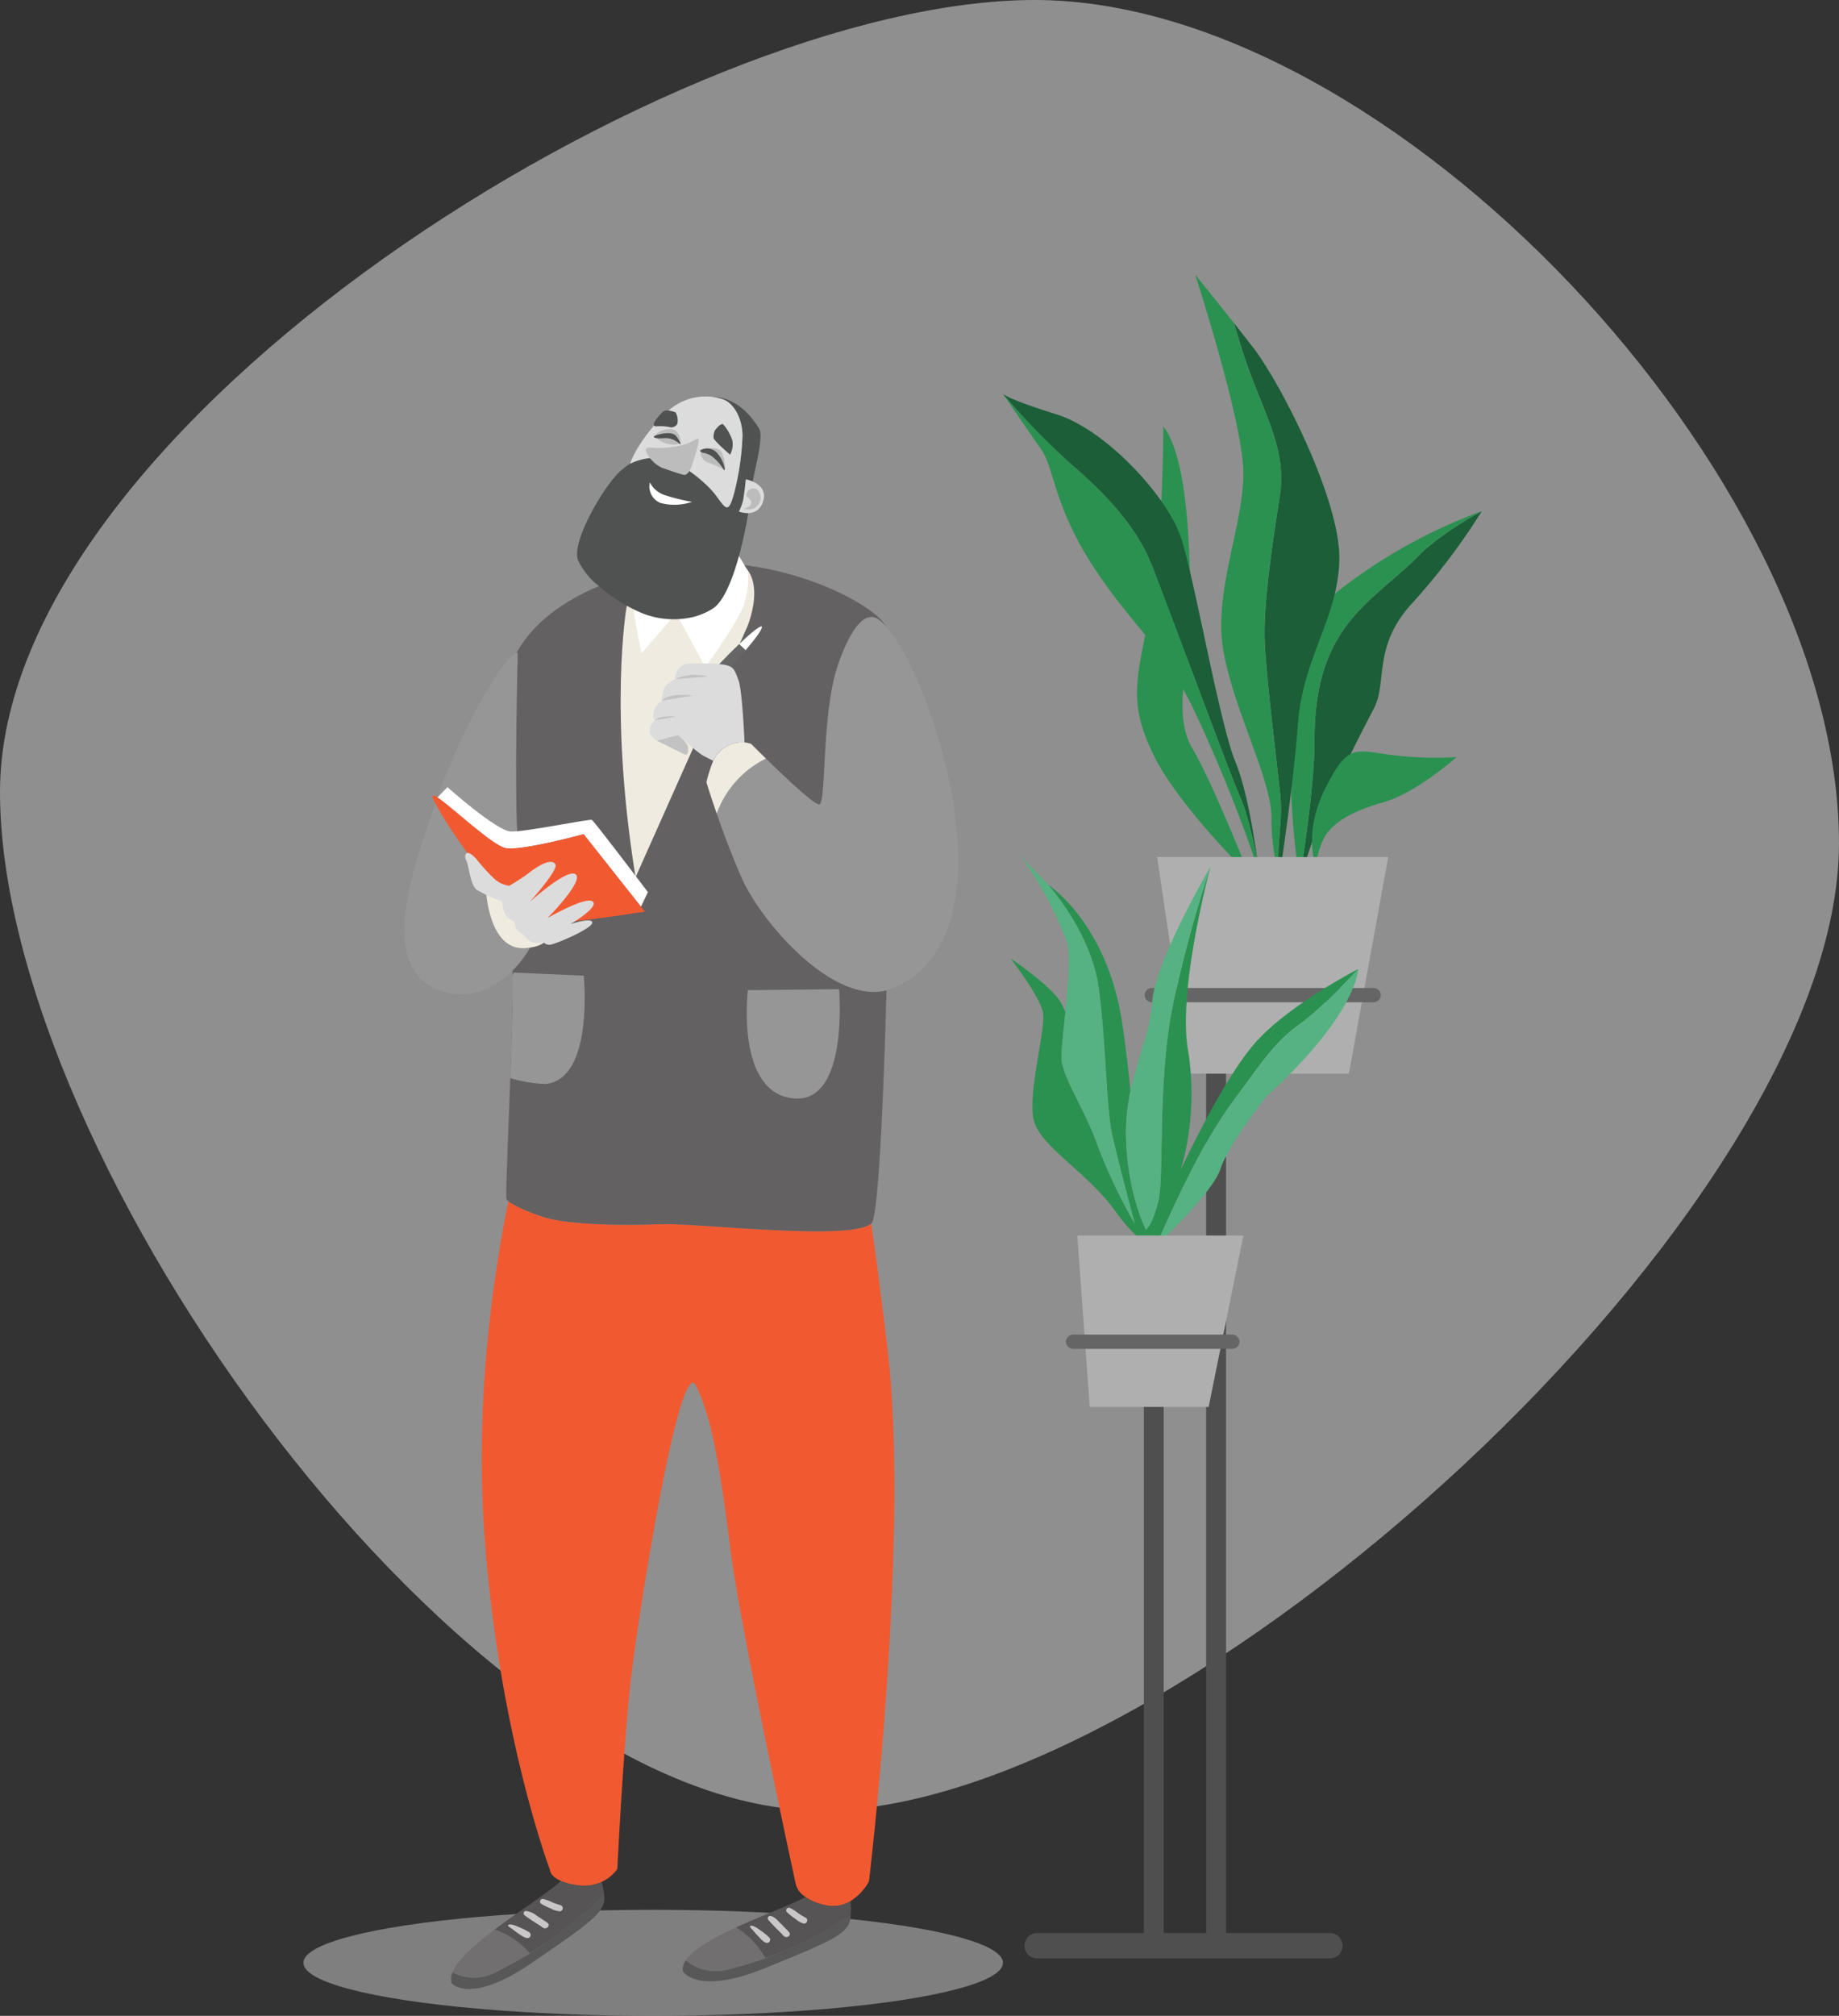 <svg xmlns="http://www.w3.org/2000/svg" width="295.647" height="324.002" viewBox="0 0 295.647 324.002">
  <rect x="0" y="0" width="295.647" height="324.002" fill="#333333" stroke="none"/>
  <g id="IPO-details-img" transform="translate(0 -0.001)">
    <path id="Path_6847" data-name="Path 6847" d="M46.335,439.9c0,59.044,74.955,163.724,132.146,163.724s163.5-96.424,163.5-155.469S269.865,312.612,212.671,312.612,46.335,380.854,46.335,439.9Z" transform="translate(-46.335 -312.611)" fill="#ededec" opacity="0.5" style="mix-blend-mode: normal;isolation: isolate"/>
    <g id="Group_5457" data-name="Group 5457" transform="translate(161.253 44.154)">
      <path id="Path_6788" data-name="Path 6788" d="M208.468,604.18H191.912V460.205h-3.2V604.183h-6.82V518.218H178.7v85.96H161.592a2.041,2.041,0,1,0,0,4.081h46.876a2.043,2.043,0,1,0,.1-4.081c-.032,0-.063,0-.1,0Z" transform="translate(-156.061 -337.638)" fill="#4f4f4f"/>
      <g id="Group_5454" data-name="Group 5454" transform="translate(0 0)">
        <g id="Group_5453" data-name="Group 5453">
          <path id="Path_6789" data-name="Path 6789" d="M139.824,445.012c.1-.3,2.427-7.473,3.991-11.21,1.6-3.83,5.858-12.245,7.991-16.327s-.265-9.946,6.126-16.834a104.287,104.287,0,0,0,11.186-14.794h0c-.2.109-6.706,3.627-10.117,7.14-3.462,3.57-8.787,7.143-11.985,11.736s-4.8,9.946-4.8,18.109C142.216,430.864,139.895,444.586,139.824,445.012Z" transform="translate(-92.145 -347.848)" fill="#1c5e37"/>
          <path id="Path_6790" data-name="Path 6790" d="M141.243,445.023v-.009c.072-.426,2.394-14.149,2.394-22.183,0-8.164,1.6-13.521,4.795-18.11s8.523-8.164,11.986-11.734c3.414-3.513,9.914-7.031,10.116-7.142a85.449,85.449,0,0,0-21.3,11.478c-11.186,8.164-8.789,13.518-9.324,25.254A116.7,116.7,0,0,0,141.243,445.023Z" transform="translate(-93.568 -347.848)" fill="#2b9151"/>
          <path id="Path_6791" data-name="Path 6791" d="M160.926,362.458c3.2,10.712,7.723,16.324,6.394,24.741s-2.665,17.6-2.4,23.466,1.865,18.557,2.462,24.1c.546,5.045-.723,8.027-.06,13.121.076-.509,2.145-13.712,2.926-24.218.8-10.713,6.394-16.834,6.659-26.273s-9.322-28.313-13.851-34.179c-1.039-1.348-2.094-2.7-3.1-3.971Q160.426,360.787,160.926,362.458Z" transform="translate(-122.839 -351.5)" fill="#1c5e37"/>
          <path id="Path_6792" data-name="Path 6792" d="M172.717,412.879c1.687,9.609,7.725,20.661,7.725,26.783s1.333,9.183,1.333,9.183a.028.028,0,0,1,0-.014c-.663-5.1.607-8.083.059-13.123-.6-5.548-2.195-18.237-2.461-24.1s1.065-15.049,2.4-23.466-3.2-14.03-6.394-24.742q-.5-1.67-.97-3.2c-3.321-4.21-6.124-7.646-6.219-7.76.115.354,7.458,23.018,7.723,31.373C176.183,392.215,171.029,403.268,172.717,412.879Z" transform="translate(-137.293 -352.435)" fill="#2b9151"/>
          <path id="Path_6793" data-name="Path 6793" d="M176.954,373.844s0,19.7-2.2,30.226-3.395,14.348.6,22.574,15.382,19.324,15.382,19.324-5.792-14.731-9.187-20.47,0-15.5-.2-21.427S181.548,379.965,176.954,373.844Z" transform="translate(-151.184 -349.495)" fill="#2b9151"/>
          <path id="Path_6794" data-name="Path 6794" d="M166.632,420.715s-6.394,5.741-11.787,7.271-7.79,3.252-9.189,5.166a11.633,11.633,0,0,0-1.6,5.164s-2.2-5.164,1.4-12.435,4.793-6.313,10.386-5.548A58.262,58.262,0,0,0,166.632,420.715Z" transform="translate(-93.718 -343.184)" fill="#2b9151"/>
          <path id="Path_6795" data-name="Path 6795" d="M171.382,369.305a113.37,113.37,0,0,0,11.383,11.665c5.992,5.166,10.187,10.138,12.387,15.5s12.583,33.669,14.383,37.686c1.54,3.444,2.642,9.835,2.927,11.595-.293-2.248-1.5-11.911-3.725-17.334-2.6-6.312-6.591-29.653-8.79-36.153s-11.985-17.218-19.974-19.7C173.392,370.5,171.988,369.689,171.382,369.305Z" transform="translate(-171.382 -350.119)" fill="#1c5e37"/>
          <path id="Path_6796" data-name="Path 6796" d="M171.346,369.305c.131.187,4.224,6.165,6.193,8.987,2,2.871,2,8.993,8.194,18.557s10.987,12.625,15.981,22.574a236.012,236.012,0,0,1,10.753,26.623c-.009-.073-.023-.166-.038-.28v-.016c-.284-1.761-1.384-8.153-2.926-11.6-1.8-4.016-12.186-32.328-14.382-37.686s-6.393-10.331-12.39-15.5a113,113,0,0,1-11.381-11.667Z" transform="translate(-171.345 -350.119)" fill="#2b9151"/>
        </g>
        <path id="Path_6797" data-name="Path 6797" d="M190.213,434.734H153.057l5.194,34.817h25.644Z" transform="translate(-128.29 -341.135)" fill="#afafaf"/>
        <path id="Path_6798" data-name="Path 6798" d="M155.307,455.535h35.557a1.178,1.178,0,0,0,1.2-1.148h0a1.177,1.177,0,0,0-1.2-1.149H155.307a1.177,1.177,0,0,0-1.2,1.149h0A1.178,1.178,0,0,0,155.307,455.535Z" transform="translate(-131.336 -338.594)" fill="#656565"/>
      </g>
      <g id="Group_5456" data-name="Group 5456" transform="translate(1.196 93.41)">
        <g id="Group_5455" data-name="Group 5455">
          <path id="Path_6799" data-name="Path 6799" d="M161.071,477.019c1.2,4.208,8.59,8.227,12.986,14.347s6.592,5.74,6.592,5.74h0c.1-.233,6.429-15.166,11.582-22.189,5.2-7.079,7.59-10.715,11.386-13.393s9.587-8.989,9.587-8.989c-.169.088-11.225,5.785-16.576,11.859-5.31,6.027-11.781,20.025-11.984,20.459a44.316,44.316,0,0,0,1.2-19.123c-1.761-9.559,3.383-28.865,3.59-29.629a202.369,202.369,0,0,0-5.988,21.978c-2.6,12.242-1.4,27.739-2.4,31.755s-2,4.594-2,4.594-3-5.74-3.2-14.924a32.08,32.08,0,0,1,.719-7.38c-.323-3.306-.746-6.928-1.318-10.792-2.372-16.088-11.785-22.253-11.979-22.379h0c.237.263,7,7.805,8.184,16.636,1.2,8.993,1.2,19.324,2.2,23.729.983,4.33,3.511,13.851,3.593,14.147a88.308,88.308,0,0,1-5.992-12.617c-2-5.741-5.792-11.1-5.792-14.157,0-1.246.33-4.117.645-7.272-.238-.517-.457-.974-.645-1.336-1.376-2.637-7.979-7.126-8.187-7.266.139.18,4.6,5.969,5.192,8.6C163.066,462.1,159.873,472.811,161.071,477.019Z" transform="translate(-157.274 -434.358)" fill="#2b9151"/>
          <path id="Path_6800" data-name="Path 6800" d="M196.117,459.626c-.314,3.155-.645,6.025-.645,7.273,0,3.059,3.8,8.416,5.791,14.156a88.428,88.428,0,0,0,5.992,12.617c-.078-.3-2.61-9.816-3.594-14.148-1-4.4-1-14.73-2.2-23.726-1.179-8.832-7.947-16.374-8.185-16.637h0l-4.395-4.594a57.383,57.383,0,0,1,7.391,13.585C196.979,449.85,196.57,455.041,196.117,459.626Z" transform="translate(-187.278 -434.568)" fill="#56b282"/>
          <path id="Path_6801" data-name="Path 6801" d="M178.181,479.507c.2,9.185,3.2,14.925,3.2,14.925s1-.573,2-4.592-.2-19.514,2.4-31.756a202.543,202.543,0,0,1,5.991-21.992v-.009l-.015.025c-.4.687-8.985,15.432-9.376,21.784-.28,4.583-2.35,8.883-3.476,14.235A32.151,32.151,0,0,0,178.181,479.507Z" transform="translate(-159.604 -434.36)" fill="#56b282"/>
          <path id="Path_6802" data-name="Path 6802" d="M157.276,495.117h0c.28-.263,9.2-8.663,10.38-12.424,1.2-3.826,7.39-11.67,7.39-11.67,14.584-13.2,14.78-20.468,14.78-20.468s-5.792,6.313-9.586,8.989-6.191,6.313-11.387,13.392C163.705,479.953,157.374,494.885,157.276,495.117Z" transform="translate(-133.899 -432.373)" fill="#56b282"/>
        </g>
        <path id="Path_6803" data-name="Path 6803" d="M200.231,488.226h-26.7l2,27.549h19.111Z" transform="translate(-162.786 -427.201)" fill="#afafaf"/>
        <path id="Rectangle_3404" data-name="Rectangle 3404" d="M200.781,502.221h-25.5a1.175,1.175,0,0,0-1.2,1.148h0a1.174,1.174,0,0,0,1.2,1.148h25.5a1.174,1.174,0,0,0,1.2-1.148h0A1.174,1.174,0,0,0,200.781,502.221Z" transform="translate(-165.165 -425.279)" fill="#656565"/>
      </g>
    </g>
    <g id="Group_3084" data-name="Group 3084" transform="translate(48.774 63.713)">
      <ellipse id="Ellipse_183" data-name="Ellipse 183" cx="56.234" cy="8.52" rx="56.234" ry="8.52" transform="translate(0 243.249)" fill="#bdbdbd" opacity="0.55"/>
      <g id="Group_2760" data-name="Group 2760" transform="translate(16.252 0)">
        <path id="Path_3294" data-name="Path 3294" d="M-2832.724,1674.058a2.455,2.455,0,0,0-.1,1.819s3.013,3.416,12.831-3.316,11.975-8.245,11.659-10.9c-.015-.138-.034-.273-.055-.406a59.8,59.8,0,0,1-17.175,12.687A7.5,7.5,0,0,1-2832.724,1674.058Z" transform="translate(2840.451 -1420.771)" fill="#585858"/>
        <path id="Path_3295" data-name="Path 3295" d="M-2772.258,1651.586a55.692,55.692,0,0,1-11.943,9.744,13.463,13.463,0,0,0-5.631-3.8c3.942-2.966,8.5-5.865,10.667-7.814a10.232,10.232,0,0,0,2.647.672,6.9,6.9,0,0,0,3.889-.524A13.863,13.863,0,0,1-2772.258,1651.586Z" transform="translate(2804.324 -1411.103)" fill="#565454"/>
        <g id="Group_2745" data-name="Group 2745" transform="translate(16.645 241.498)">
          <g id="Group_2744" data-name="Group 2744" transform="translate(0)">
            <g id="Group_2741" data-name="Group 2741" transform="translate(0 4.104)">
              <path id="Path_3296" data-name="Path 3296" d="M-2773.1,1694.1a9.816,9.816,0,0,0-1.651-.828c-.384-.176-1.3-.609-1.725-.393a.125.125,0,0,0-.052.189,3.188,3.188,0,0,0,.581.431c.31.24.611.479.941.693.446.291,1.089.836,1.648.818A.516.516,0,0,0-2773.1,1694.1Z" transform="translate(2776.553 -1692.818)" fill="#c9c7c7"/>
            </g>
            <g id="Group_2742" data-name="Group 2742" transform="translate(2.512 1.936)">
              <path id="Path_3297" data-name="Path 3297" d="M-2757.155,1681.428l-.013-.015a.6.6,0,0,0-.088-.08h.009c-.549-.361-1.1-.73-1.657-1.08a3.335,3.335,0,0,0-1.825-.8.387.387,0,0,0-.193.682c.569.441,1.195.845,1.8,1.237.308.2.631.38.928.6a1.018,1.018,0,0,0,.552.281C-2757.246,1682.258-2756.823,1681.8-2757.155,1681.428Z" transform="translate(2761.06 -1679.451)" fill="#c9c7c7"/>
            </g>
            <g id="Group_2743" data-name="Group 2743" transform="translate(5.132)">
              <path id="Path_3298" data-name="Path 3298" d="M-2741.545,1668.538c-.465-.146-.919-.285-1.373-.47a6.787,6.787,0,0,0-1.5-.55.428.428,0,0,0-.327.755,9.557,9.557,0,0,0,1.56.772,3.574,3.574,0,0,0,1.5.461A.51.51,0,0,0-2741.545,1668.538Z" transform="translate(2744.913 -1667.514)" fill="#c9c7c7"/>
            </g>
          </g>
        </g>
        <path id="Path_3299" data-name="Path 3299" d="M-2824.776,1697.9c-3.185,2.4-5.968,4.84-6.765,6.864a7.5,7.5,0,0,0,7.165-.119c1.772-.9,3.522-1.884,5.231-2.942A13.48,13.48,0,0,0-2824.776,1697.9Z" transform="translate(2839.268 -1451.47)" fill="#716f6f"/>
        <path id="Path_3300" data-name="Path 3300" d="M-2602.9,1690.439a2.456,2.456,0,0,0-.481,1.757s2.217,3.979,13.243-.511,13.453-5.509,13.712-8.173c.014-.138.024-.273.032-.408a59.79,59.79,0,0,1-19.481,8.743A7.5,7.5,0,0,1-2602.9,1690.439Z" transform="translate(2648.131 -1439.078)" fill="#585858"/>
        <path id="Path_3301" data-name="Path 3301" d="M-2532.1,1668.51a55.838,55.838,0,0,1-13.744,6.979,13.482,13.482,0,0,0-4.694-4.912c4.007-1.843,8.483-3.525,11.2-4.894a8.561,8.561,0,0,0,3.168,1.287,5.453,5.453,0,0,0,4.042-.644A13.812,13.812,0,0,1-2532.1,1668.51Z" transform="translate(2603.837 -1424.482)" fill="#565454"/>
        <g id="Group_2750" data-name="Group 2750" transform="translate(55.538 242.913)">
          <g id="Group_2749" data-name="Group 2749">
            <g id="Group_2746" data-name="Group 2746" transform="translate(0 2.894)">
              <path id="Path_3302" data-name="Path 3302" d="M-2533.594,1696.006a9.736,9.736,0,0,0-1.437-1.161c-.338-.253-1.14-.871-1.6-.75a.125.125,0,0,0-.091.174,3.167,3.167,0,0,0,.476.544c.252.3.5.6.772.878.374.379.886,1.049,1.437,1.15A.516.516,0,0,0-2533.594,1696.006Z" transform="translate(2536.735 -1694.08)" fill="#c9c7c7"/>
            </g>
            <g id="Group_2747" data-name="Group 2747" transform="translate(2.865 1.319)">
              <path id="Path_3303" data-name="Path 3303" d="M-2515.583,1687.063l-.009-.018a.681.681,0,0,0-.069-.1l.008,0c-.459-.469-.916-.947-1.389-1.408s-.928-1.057-1.613-1.171a.387.387,0,0,0-.333.625c.462.551.987,1.08,1.495,1.591.258.26.536.506.78.78a1.016,1.016,0,0,0,.479.391C-2515.848,1687.855-2515.339,1687.5-2515.583,1687.063Z" transform="translate(2519.07 -1684.368)" fill="#c9c7c7"/>
            </g>
            <g id="Group_2748" data-name="Group 2748" transform="translate(5.823)">
              <path id="Path_3304" data-name="Path 3304" d="M-2497.658,1677.87c-.424-.242-.837-.473-1.241-.751a6.8,6.8,0,0,0-1.352-.857c-.38-.144-.78.349-.48.668a9.559,9.559,0,0,0,1.361,1.086,3.58,3.58,0,0,0,1.367.769C-2497.523,1678.867-2497.223,1678.119-2497.658,1677.87Z" transform="translate(2500.836 -1676.236)" fill="#c9c7c7"/>
            </g>
          </g>
        </g>
        <path id="Path_3305" data-name="Path 3305" d="M-2592.229,1695.855c-3.622,1.665-6.862,3.46-8.07,5.267a7.5,7.5,0,0,0,7.026,1.407c1.924-.5,3.843-1.091,5.737-1.762A13.483,13.483,0,0,0-2592.229,1695.855Z" transform="translate(2645.529 -1449.761)" fill="#716f6f"/>
        <path id="Path_3306" data-name="Path 3306" d="M-2740.392,1085.255a8.508,8.508,0,0,1-2.968,3.162,5.454,5.454,0,0,1-4.042.644,8.567,8.567,0,0,1-3.168-1.286,3.5,3.5,0,0,1-1.64-2.318s-8.813-40.66-10.415-53.278-3-21.631-5.607-26.639-9.215,36.653-10.415,47.069-2.2,30.644-2.2,30.644a6.211,6.211,0,0,1-2.521,2.079,6.9,6.9,0,0,1-3.888.524,10.248,10.248,0,0,1-2.648-.672c-1.759-.755-1.759-1.733-1.759-1.733s-8.419-22.3-10.616-54.878c-1.381-20.514,1.347-39.9,3.912-52.665,1.067.925,4.6,2.278,6.024,2.67,5.7,1.574,17.615,1.065,17.615,1.065s.526,0,1.445-.022c5.365-.094,25.281,2.121,31.46.624a4.767,4.767,0,0,0,1.788-.7c.619,4.078,1.475,10.45,2.653,20.383C-2733.783,1030.377-2740.392,1085.255-2740.392,1085.255Z" transform="translate(2815.065 -846.573)" fill="#f15a31"/>
        <path id="Path_3307" data-name="Path 3307" d="M-2720.738,449.673l-.049.046a4.768,4.768,0,0,1-1.787.7c-6.178,1.5-26.094-.718-31.459-.624-.92.017-1.444.022-1.444.022s-11.921.509-17.616-1.065c-1.419-.392-4.956-1.744-6.024-2.67a.835.835,0,0,1-.305-.412c-.131-.7.281-10.125.621-19.333.254-6.9.465-13.671.376-16.553,0-.152-.01-.294-.016-.424-1.029-20.753-1.763-43.228-.74-47.705,1.934-8.465,11.939-15.509,27-17.732,16.222-2.395,33.247,6.611,34.049,10.416C-2717,359.7-2718.319,447.256-2720.738,449.673Z" transform="translate(2795.813 -316.744)" fill="#636161"/>
        <path id="Path_3308" data-name="Path 3308" d="M-2860.975,432.2s-.6,22.736,0,30.355,3.023,15,2.056,16.931-6.592,10.265-15.1,6.83c-10.416-4.206-2.286-23.437.132-30.814S-2864.119,433.287-2860.975,432.2Z" transform="translate(2879.189 -391.039)" fill="#969696"/>
        <path id="Path_3309" data-name="Path 3309" d="M-2525.073,765.886l-14.658.161s-2.059,16.7,7.5,17.415C-2523.471,784.113-2525.073,765.886-2525.073,765.886Z" transform="translate(2594.94 -670.611)" fill="#969696"/>
        <path id="Path_3310" data-name="Path 3310" d="M-2768.684,767.377a23.972,23.972,0,0,1-5.615-.925c.253-6.9.466-13.671.376-16.553q.093-.21.184-.424l11.245.487S-2760.792,766.7-2768.684,767.377Z" transform="translate(2791.31 -656.861)" fill="#969696"/>
        <path id="Path_3311" data-name="Path 3311" d="M-2544.067,397.186c-3.107-1.411-5.9,6.5-6.605,9.189-2.043,7.826-1.449,20.418-2.47,20.76-.7.232-5.59-4.4-8.6-7.349a15.824,15.824,0,0,0-7.924,8.847c1.03,2.971,2.459,6.838,4.048,10.414,3.177,7.147,15.444,21.443,24.435,17.594C-2519.723,447.454-2537.317,400.249-2544.067,397.186Z" transform="translate(2619.866 -361.565)" fill="#969696"/>
        <g id="Group_2751" data-name="Group 2751" transform="translate(13.104 21.846)">
          <path id="Path_3312" data-name="Path 3312" d="M-2662.51,388.349l17.96-40.272s4.9-11.491-5.806-11.338c-12.7.181-13.6,8.163-13.6,8.163S-2666.863,361.41-2662.51,388.349Z" transform="translate(2686.556 -332.906)" fill="#efebe0"/>
          <path id="Path_3313" data-name="Path 3313" d="M-2641.52,334.847c0-.272,5.17-7.11,6.168-10.1a12.544,12.544,0,0,0,.635-5.352s-2.63-5.351-5.17-5.987-8.073-.181-10.069.726-3.023,5.992-3.3,8.259,1.451,10.159,1.451,10.159l5.563-6.41Z" transform="translate(2676.813 -313.11)" fill="#fff"/>
          <path id="Path_3314" data-name="Path 3314" d="M-2798.386,657.542s.424,9.554,6.108,9.312,4.444-4.233,3.6-6.53S-2797.811,652.644-2798.386,657.542Z" transform="translate(2798.386 -600.013)" fill="#efebe0"/>
          <path id="Path_3315" data-name="Path 3315" d="M-2570.325,523.831c-1.385-1.355-2.375-2.352-2.375-2.352a3.823,3.823,0,0,0-1.08-.252,4.984,4.984,0,0,0-4.165,1.672,4.31,4.31,0,0,0-.86,1.277,21.921,21.921,0,0,0-1.1,3.461s.632,2.074,1.661,5.04A15.824,15.824,0,0,1-2570.325,523.831Z" transform="translate(2615.342 -487.456)" fill="#efebe0"/>
        </g>
        <g id="Group_2756" data-name="Group 2756" transform="translate(4.487 36.971)">
          <g id="Group_2752" data-name="Group 2752" transform="translate(0 25.836)">
            <path id="Path_3316" data-name="Path 3316" d="M-2846.474,567.337c2.308,1.523,8.845,7.745,10.972,8.141,2.6.484,12.518-2.237,12.518-2.237l9.22,11.653,1.12-2.34s-8.647-11.429-9.009-11.611-10.7,1.936-13,1.875-10.219-7.135-10.219-7.135Z" transform="translate(2847.292 -565.682)" fill="#fff"/>
            <path id="Path_3317" data-name="Path 3317" d="M-2851.52,573.953c0,1.33,9.433,15.661,14.452,19.047,2.065,1.393.485,2.419,19.713-.483l-.636-.8-9.221-11.653s-9.917,2.722-12.516,2.237c-2.128-.4-8.666-6.618-10.973-8.141C-2851.216,573.817-2851.52,573.71-2851.52,573.953Z" transform="translate(2851.52 -572.501)" fill="#f15a31"/>
          </g>
          <path id="Path_3318" data-name="Path 3318" d="M-2809.49,644.21a5.97,5.97,0,0,1-1.269-1.088,3.051,3.051,0,0,1-.363-1.209,3.415,3.415,0,0,1-1.451-1.089,4.736,4.736,0,0,1-.484-2.116,24.458,24.458,0,0,1-4.1-1.87c-1.089-.786-1.28-4-1.7-4.722s-.143-2.157,1.572-.3a30.594,30.594,0,0,0,2.933,3.235,4.458,4.458,0,0,0,2.4,1.124,31.307,31.307,0,0,0,3.084-2c.967-.786,3.736-2.715,4.354-1.391.423.907-4.122,5.981-4.122,5.981s6.047-5.5,7.377-4.414-4.535,7.014-4.535,7.014,6.168-3.568,7.256-2.66-3.567,3.628-3.567,3.628,3.507-1.149,3.507-.242-5.179,3.158-6.531,3.507a1.276,1.276,0,0,1-1.39-.423A2.408,2.408,0,0,1-2809.49,644.21Z" transform="translate(2824.305 -594.489)" fill="#dcdcdc"/>
          <g id="Group_2753" data-name="Group 2753" transform="translate(40.206 0)">
            <path id="Path_3319" data-name="Path 3319" d="M-2543.866,406.4c-.222-.21-1.676.938-3.657,2.824l1.051.982C-2544.7,408.121-2543.643,406.608-2543.866,406.4Z" transform="translate(2556.618 -406.373)" fill="#fff"/>
            <path id="Path_3320" data-name="Path 3320" d="M-2594.511,423.938c-1,.951-2.132,2.09-3.31,3.336-3.514,3.719-6.091,6.99-5.756,7.306s3.455-2.442,6.968-6.16c1.18-1.249,2.254-2.447,3.148-3.5Z" transform="translate(2603.606 -421.089)" fill="#666"/>
          </g>
          <g id="Group_2754" data-name="Group 2754" transform="translate(36.038 17.445)">
            <path id="Path_3321" data-name="Path 3321" d="M-2624.682,517.125l-4.622-2.286,3.473-.9s1.585,1.268,1.612,2.068S-2624.262,517.071-2624.682,517.125Z" transform="translate(2629.304 -513.939)" fill="#c2c2c2"/>
          </g>
          <path id="Path_3322" data-name="Path 3322" d="M-2620.826,455.795a4.985,4.985,0,0,0-4.166,1.672,4.323,4.323,0,0,0-.861,1.277c-.6-.3-1.549-.765-1.824-.945-1.02-.658-3.818-3.206-3.818-3.206l-3.472.9s-1.131-.7-1.1-1.568a2.456,2.456,0,0,1,.823-1.689s-.534-.444-.078-1.76a3.494,3.494,0,0,1,1.176-1.382,5.133,5.133,0,0,1,.451-2.058c.354-.851,1.735-1.42,1.735-1.42a2.369,2.369,0,0,1,2.082-2.5s2.495-.051,4.348.046a10.293,10.293,0,0,1,1.607.175,4.574,4.574,0,0,1,.61.181c.788.307.973.81,1.515,2.27C-2621.26,447.228-2620.932,453.448-2620.826,455.795Z" transform="translate(2671.005 -437.149)" fill="#dcdcdc"/>
          <g id="Group_2755" data-name="Group 2755" transform="translate(35.767 7.759)">
            <path id="Path_3323" data-name="Path 3323" d="M-2630.975,496.079l3.478-.6S-2630.23,495.206-2630.975,496.079Z" transform="translate(2630.975 -488.751)" fill="#c2c2c2"/>
            <path id="Path_3324" data-name="Path 3324" d="M-2624.216,475.162l5.046-.838S-2623.041,473.781-2624.216,475.162Z" transform="translate(2625.313 -470.975)" fill="#c2c2c2"/>
            <path id="Path_3325" data-name="Path 3325" d="M-2605.5,454.522l-5.241.4A7.72,7.72,0,0,1-2605.5,454.522Z" transform="translate(2614.02 -454.216)" fill="#c2c2c2"/>
          </g>
        </g>
        <path id="Path_3326" data-name="Path 3326" d="M-2680.043,193.592c-.587,5.725-2.863,17.183-6.241,19.347a10.733,10.733,0,0,1-3.108,1.351,13.779,13.779,0,0,1-7.972-.48,25.684,25.684,0,0,1-7.4-4.611,11.163,11.163,0,0,1-3.224-4.085c-1.076-3.122,4.714-12.794,7.231-14.589a7.779,7.779,0,0,1,1.165-.861,9.564,9.564,0,0,1,5.7-.844c2.262.527,6.37,3.689,7.957,5.76s2.049,3.226,2.884.45c.158-.527.308-1.107.446-1.712a43.993,43.993,0,0,0,1.084-8.161c-.068-3.171-1.637-5.376-3.239-5.874a9.687,9.687,0,0,0-1.562-.354c2.04.032,4.922.959,7.47,5.093C-2677.994,185.409-2679.818,191.394-2680.043,193.592Z" transform="translate(2735.863 -178.846)" fill="#505151"/>
        <g id="Group_2757" data-name="Group 2757" transform="translate(36.271 0)">
          <path id="Path_3327" data-name="Path 3327" d="M-2638.545,192.881c-.138.606-.288,1.185-.446,1.712-.835,2.776-1.3,1.622-2.883-.45s-5.695-5.233-7.957-5.76a9.563,9.563,0,0,0-5.7.844c.772-2.373,3.472-6.055,5.754-8.144a8.986,8.986,0,0,1,7.517-2.59h0a9.7,9.7,0,0,1,1.562.354c1.6.5,3.17,2.7,3.239,5.874A44,44,0,0,1-2638.545,192.881Z" transform="translate(2655.534 -178.408)" fill="#dcdcdc"/>
          <path id="Path_3328" data-name="Path 3328" d="M-2546.614,260.57s-.17,1.845-.41,3.264a7.88,7.88,0,0,1-.7,1.914s2.993,1.225,3.9-1.644S-2546.614,260.57-2546.614,260.57Z" transform="translate(2565.212 -247.245)" fill="#dcdcdc"/>
        </g>
        <g id="Group_2758" data-name="Group 2758" transform="translate(38.802 5.252)">
          <path id="Path_3329" data-name="Path 3329" d="M-2584.477,231.878a18.043,18.043,0,0,1,2.766,1.226,5.581,5.581,0,0,0-.444-2.709c-.625-1.529-3.432-.506-3.432-.506A1.816,1.816,0,0,0-2584.477,231.878Z" transform="translate(2594.412 -226.511)" fill="#bcbcbc"/>
          <path id="Path_3330" data-name="Path 3330" d="M-2630.056,210.885c2.721-.651,2.526,2.262,2.526,2.262a4.431,4.431,0,0,1-2.515-.091,12,12,0,0,1-1.758-1.021A2.637,2.637,0,0,1-2630.056,210.885Z" transform="translate(2633.121 -210.79)" fill="#bcbcbc"/>
          <path id="Path_3331" data-name="Path 3331" d="M-2540.652,271.264c.068-.436-.245-1.423-.825-1.559-1.231-.29-1.639,1.009-1.422,1.208s1.174.9.535,1.5-1.094.414-1.094.414A1.915,1.915,0,0,0-2540.652,271.264Z" transform="translate(2559.104 -260.115)" fill="#bcbcbc"/>
          <path id="Path_3332" data-name="Path 3332" d="M-2632.482,224.409s-.524,1.871-1.431,1.629c-1.365-.364-3.147-1.043-3.426-1.115a5.435,5.435,0,0,1-2.4-2.291c-.686-1.352.616-.841,2.3-.9,4.615-.166,5.61-1.677,5.927-1.483S-2632.1,223.233-2632.482,224.409Z" transform="translate(2639.93 -218.699)" fill="#bcbcbc"/>
        </g>
        <path id="Path_3333" data-name="Path 3333" d="M-2629.486,266.773a8.735,8.735,0,0,1-5.106.165,2.863,2.863,0,0,1-1.671-3.293,4.189,4.189,0,0,0,2.3,2.012A32.242,32.242,0,0,0-2629.486,266.773Z" transform="translate(2675.709 -249.822)" fill="#fff"/>
        <g id="Group_2759" data-name="Group 2759" transform="translate(40.082 2.271)">
          <path id="Path_3334" data-name="Path 3334" d="M-2570.211,210.82s-2.552-2.194-2.65-2.673a2.607,2.607,0,0,1,.186-1.187s.9-1.307,1.372-1a7.293,7.293,0,0,1,1.452,2.56A3.439,3.439,0,0,1-2570.211,210.82Z" transform="translate(2582.475 -203.723)" fill="#505151"/>
          <path id="Path_3335" data-name="Path 3335" d="M-2628.549,192.69a2.574,2.574,0,0,1,.309,1.786c-.155.555-.925.666-1.038.648a7.288,7.288,0,0,0-2.231-.175c-1.579.117.88-2.294.88-2.294S-2630.26,192.078-2628.549,192.69Z" transform="translate(2632.037 -192.409)" fill="#505151"/>
          <path id="Path_3336" data-name="Path 3336" d="M-2582.393,233.458a7.62,7.62,0,0,0-1.637-1.935,3.073,3.073,0,0,0-1.754-.816s-.735-.3-.337-.438a2.143,2.143,0,0,1,2.776.643C-2582.341,232.053-2582.079,233.855-2582.393,233.458Z" transform="translate(2593.666 -223.91)" fill="#505151"/>
          <path id="Path_3337" data-name="Path 3337" d="M-2627.683,216.548a4.281,4.281,0,0,0-.823-1.348c-1.029-.822-3.3.064-3.3.064-.662.4.709.459,1.459.394C-2628.558,215.5-2627.706,216.914-2627.683,216.548Z" transform="translate(2631.994 -211.211)" fill="#505151"/>
        </g>
      </g>
    </g>
  </g>
</svg>
